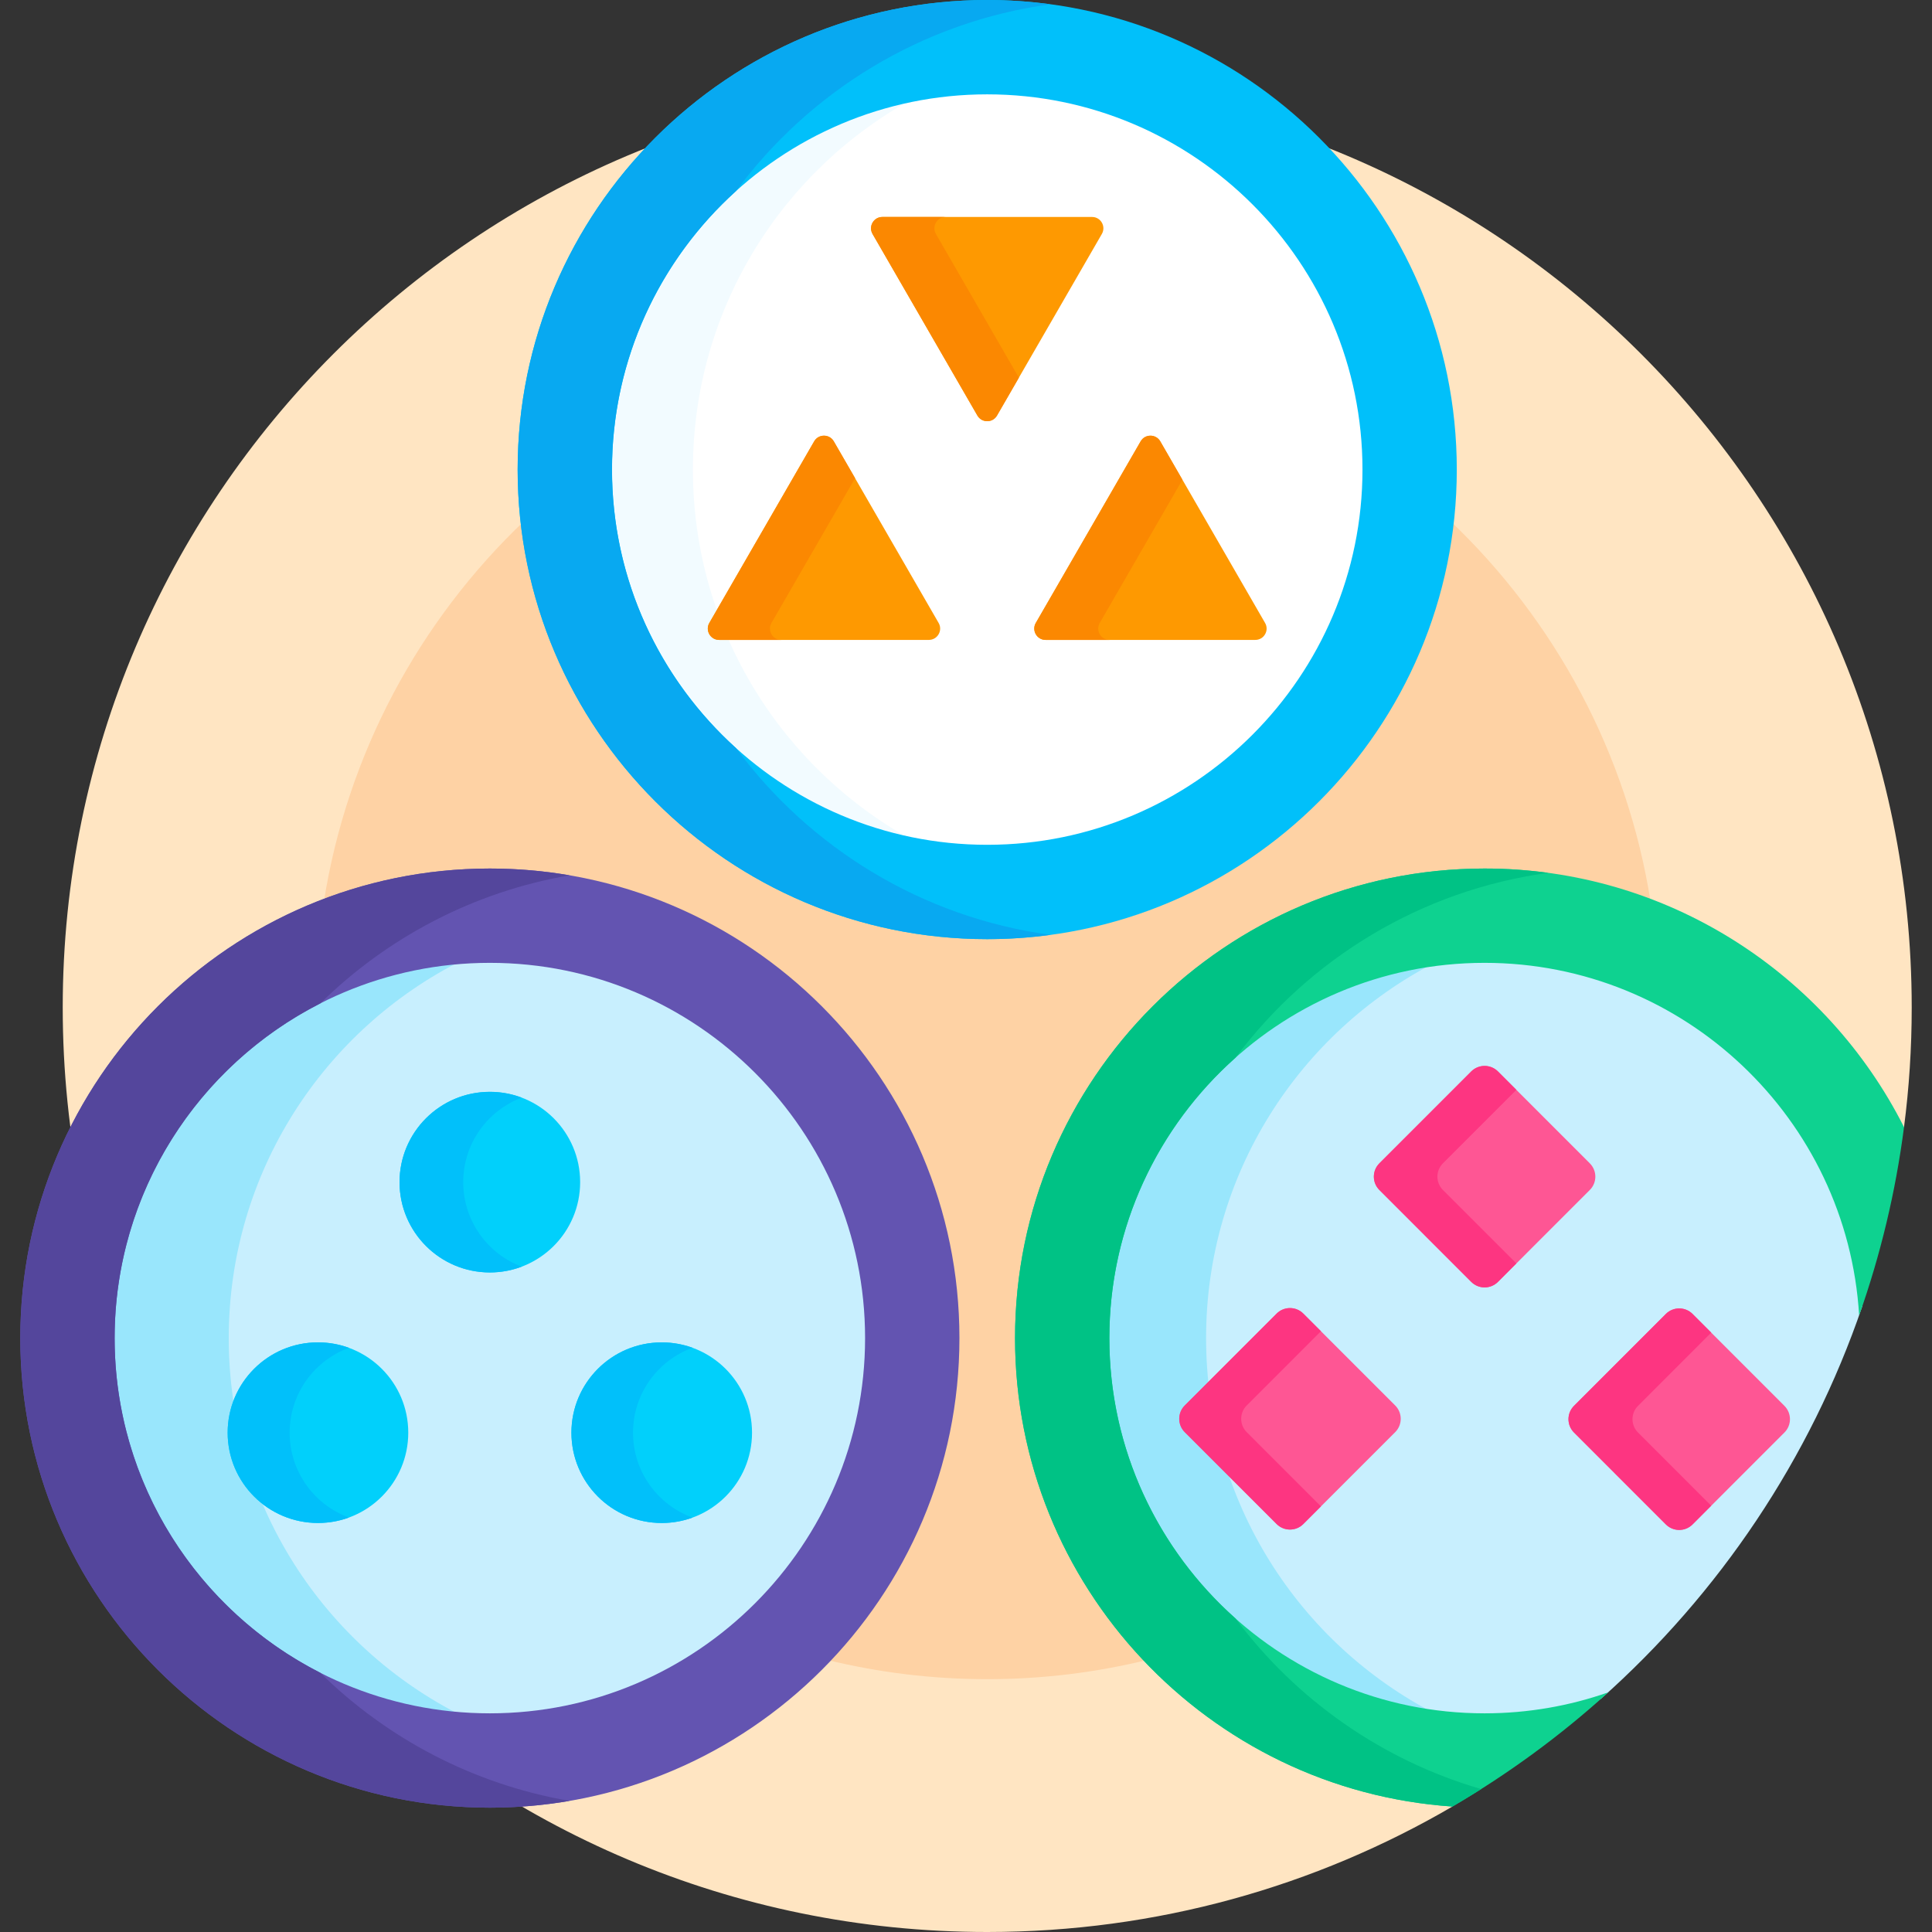 <svg width="60" height="60" viewBox="0 0 60 60" fill="none" xmlns="http://www.w3.org/2000/svg">
<rect x="0" y="0" width="60" height="60" fill="#333333" stroke="none"/>
<path d="M30.659 2.578C14.803 2.578 1.948 15.432 1.948 31.289C1.948 47.146 14.803 60 30.659 60C35.927 60 40.863 58.58 45.106 56.104L45.114 55.987C37.559 55.473 31.64 49.134 31.64 41.556C31.64 33.579 38.129 27.09 46.105 27.09C48.83 27.09 51.487 27.855 53.787 29.303C56.025 30.711 57.837 32.701 59.027 35.057L59.131 35.004C59.289 33.788 59.37 32.548 59.37 31.289C59.37 15.432 46.516 2.578 30.659 2.578Z" fill="#FFE5C2"/>
<path d="M31.64 41.556C31.64 33.579 38.129 27.09 46.105 27.09C47.882 27.09 49.628 27.417 51.267 28.045C50.542 23.404 48.289 19.271 45.037 16.177C44.241 23.406 38.097 29.049 30.659 29.049C23.221 29.049 17.077 23.406 16.282 16.177C13.03 19.271 10.777 23.403 10.052 28.042C11.656 27.428 13.396 27.09 15.213 27.09C23.189 27.09 29.679 33.579 29.679 41.556C29.679 45.426 28.151 48.947 25.666 51.545C27.266 51.938 28.938 52.148 30.659 52.148C32.384 52.148 34.058 51.938 35.661 51.543C33.168 48.934 31.64 45.405 31.64 41.556Z" fill="#FED2A4"/>
<path d="M15.213 53.326C21.714 53.326 26.983 48.056 26.983 41.556C26.983 35.055 21.714 29.785 15.213 29.785C8.712 29.785 3.442 35.055 3.442 41.556C3.442 48.056 8.712 53.326 15.213 53.326Z" fill="#C8EFFE"/>
<path d="M14.367 29.816C8.27 30.251 3.442 35.35 3.442 41.556C3.442 47.761 8.27 52.86 14.367 53.295C10.061 51.144 7.104 46.696 7.104 41.556C7.104 36.416 10.061 31.967 14.367 29.816Z" fill="#99E6FC"/>
<path d="M15.213 56.139C7.172 56.139 0.63 49.597 0.63 41.556C0.63 33.514 7.172 26.973 15.213 26.973C23.254 26.973 29.796 33.514 29.796 41.556C29.796 49.597 23.254 56.139 15.213 56.139ZM15.213 29.902C8.787 29.902 3.56 35.13 3.56 41.556C3.56 47.981 8.787 53.209 15.213 53.209C21.639 53.209 26.866 47.981 26.866 41.556C26.866 35.13 21.639 29.902 15.213 29.902Z" fill="#6354B1"/>
<path d="M9.945 51.949C6.159 50.022 3.56 46.087 3.56 41.556C3.56 37.024 6.159 33.089 9.945 31.163C12.02 29.122 14.7 27.697 17.689 27.184C16.884 27.045 16.057 26.973 15.213 26.973C7.172 26.973 0.63 33.514 0.63 41.556C0.63 49.597 7.172 56.139 15.213 56.139C16.057 56.139 16.884 56.066 17.689 55.928C14.7 55.414 12.02 53.989 9.945 51.949Z" fill="#54469C"/>
<path d="M15.213 39.517C16.762 39.517 18.017 38.262 18.017 36.713C18.017 35.164 16.762 33.908 15.213 33.908C13.664 33.908 12.408 35.164 12.408 36.713C12.408 38.262 13.664 39.517 15.213 39.517Z" fill="#01D0FB"/>
<path d="M14.386 36.713C14.386 35.512 15.141 34.488 16.202 34.088C15.894 33.972 15.561 33.908 15.213 33.908C13.664 33.908 12.408 35.164 12.408 36.713C12.408 38.262 13.664 39.517 15.213 39.517C15.561 39.517 15.894 39.453 16.202 39.337C15.141 38.938 14.386 37.914 14.386 36.713Z" fill="#01C0FA"/>
<path d="M9.875 47.298C11.424 47.298 12.679 46.042 12.679 44.493C12.679 42.944 11.424 41.689 9.875 41.689C8.326 41.689 7.07 42.944 7.07 44.493C7.07 46.042 8.326 47.298 9.875 47.298Z" fill="#01D0FB"/>
<path d="M8.995 44.493C8.995 43.282 9.762 42.251 10.837 41.858C10.537 41.748 10.213 41.688 9.875 41.688C8.326 41.688 7.07 42.944 7.07 44.493C7.07 46.042 8.326 47.297 9.875 47.297C10.213 47.297 10.537 47.238 10.837 47.128C9.762 46.736 8.995 45.704 8.995 44.493Z" fill="#01C0FA"/>
<path d="M20.551 47.298C22.099 47.298 23.355 46.042 23.355 44.493C23.355 42.944 22.099 41.689 20.551 41.689C19.002 41.689 17.746 42.944 17.746 44.493C17.746 46.042 19.002 47.298 20.551 47.298Z" fill="#01D0FB"/>
<path d="M19.659 44.493C19.659 43.28 20.429 42.247 21.507 41.856C21.209 41.748 20.887 41.689 20.551 41.689C19.002 41.689 17.746 42.944 17.746 44.493C17.746 46.042 19.002 47.298 20.551 47.298C20.887 47.298 21.209 47.238 21.507 47.13C20.429 46.739 19.659 45.706 19.659 44.493Z" fill="#01C0FA"/>
<path d="M46.105 29.785C39.615 29.785 34.335 35.065 34.335 41.556C34.335 48.046 39.615 53.326 46.105 53.326C47.365 53.326 48.579 53.126 49.718 52.758C53.387 49.499 56.214 45.314 57.834 40.569C57.332 34.539 52.264 29.785 46.105 29.785Z" fill="#C8EFFE"/>
<path d="M37.456 41.556C37.456 36.469 40.352 32.059 44.584 29.883C38.81 30.632 34.335 35.581 34.335 41.556C34.335 47.53 38.81 52.479 44.584 53.228C40.352 51.052 37.456 46.642 37.456 41.556Z" fill="#99E6FC"/>
<path d="M46.105 53.209C39.68 53.209 34.452 47.981 34.452 41.556C34.452 35.13 39.68 29.902 46.105 29.902C52.295 29.902 57.372 34.752 57.737 40.852C58.397 38.983 58.87 37.027 59.131 35.004C56.728 30.244 51.792 26.973 46.105 26.973C38.064 26.973 31.523 33.514 31.523 41.556C31.523 49.261 37.53 55.589 45.107 56.104C46.843 55.09 48.465 53.901 49.945 52.558C48.742 52.979 47.45 53.209 46.105 53.209Z" fill="#0ED290"/>
<path d="M38.369 32.849C40.657 29.785 44.119 27.647 48.083 27.107C47.436 27.019 46.776 26.973 46.105 26.973C38.064 26.973 31.523 33.514 31.523 41.556C31.523 49.261 37.53 55.589 45.107 56.104C45.407 55.928 45.705 55.747 45.999 55.561C42.913 54.665 40.245 52.776 38.369 50.262C35.968 48.126 34.452 45.015 34.452 41.556C34.452 38.097 35.968 34.985 38.369 32.849Z" fill="#00C285"/>
<path d="M45.691 33.274L42.838 36.128C42.609 36.357 42.609 36.728 42.838 36.956L45.691 39.81C45.92 40.039 46.291 40.039 46.52 39.81L49.373 36.956C49.602 36.728 49.602 36.357 49.373 36.128L46.52 33.274C46.291 33.046 45.92 33.046 45.691 33.274Z" fill="#FE5694"/>
<path d="M44.811 36.956C44.583 36.727 44.583 36.357 44.811 36.128L47.092 33.847L46.52 33.274C46.291 33.046 45.92 33.046 45.691 33.274L42.838 36.128C42.609 36.357 42.609 36.728 42.838 36.956L45.691 39.81C45.92 40.039 46.291 40.039 46.52 39.81L47.092 39.237L44.811 36.956Z" fill="#FD3581"/>
<path d="M39.647 40.795L36.794 43.648C36.565 43.877 36.565 44.248 36.794 44.477L39.647 47.33C39.876 47.559 40.247 47.559 40.476 47.33L43.329 44.477C43.558 44.248 43.558 43.877 43.329 43.648L40.476 40.795C40.247 40.566 39.876 40.566 39.647 40.795Z" fill="#FE5694"/>
<path d="M38.718 44.477C38.489 44.248 38.489 43.877 38.718 43.648L41.023 41.342L40.476 40.795C40.247 40.566 39.876 40.566 39.647 40.795L36.794 43.648C36.565 43.877 36.565 44.248 36.794 44.477L39.647 47.33C39.876 47.559 40.247 47.559 40.476 47.33L41.023 46.783L38.718 44.477Z" fill="#FD3581"/>
<path d="M51.735 40.806L48.882 43.66C48.653 43.889 48.653 44.26 48.882 44.488L51.735 47.342C51.964 47.571 52.335 47.571 52.564 47.342L55.417 44.488C55.646 44.26 55.646 43.889 55.417 43.66L52.564 40.806C52.335 40.577 51.964 40.577 51.735 40.806Z" fill="#FE5694"/>
<path d="M50.87 44.488C50.641 44.259 50.641 43.888 50.87 43.66L53.143 41.386L52.564 40.806C52.335 40.577 51.964 40.577 51.735 40.806L48.882 43.66C48.653 43.888 48.653 44.259 48.882 44.488L51.735 47.342C51.964 47.571 52.335 47.571 52.564 47.342L53.143 46.762L50.87 44.488Z" fill="#FD3581"/>
<path d="M30.659 26.354C37.16 26.354 42.43 21.084 42.43 14.583C42.43 8.082 37.16 2.812 30.659 2.812C24.159 2.812 18.889 8.082 18.889 14.583C18.889 21.084 24.159 26.354 30.659 26.354Z" fill="white"/>
<path d="M28.427 3.026C23 4.072 18.889 8.856 18.889 14.583C18.889 20.31 23 25.094 28.427 26.14C24.314 23.926 21.519 19.581 21.519 14.583C21.519 9.585 24.314 5.24 28.427 3.026Z" fill="#F2FBFF"/>
<path d="M30.659 29.166C22.618 29.166 16.076 22.624 16.076 14.583C16.076 6.542 22.618 0 30.659 0C38.7 0 45.242 6.542 45.242 14.583C45.242 22.624 38.7 29.166 30.659 29.166ZM30.659 2.93C24.233 2.93 19.006 8.157 19.006 14.583C19.006 21.009 24.233 26.236 30.659 26.236C37.085 26.236 42.313 21.009 42.313 14.583C42.313 8.157 37.085 2.93 30.659 2.93Z" fill="#01C0FA"/>
<path d="M22.858 23.233C20.494 21.098 19.006 18.011 19.006 14.583C19.006 11.155 20.494 8.068 22.858 5.933C25.148 2.836 28.633 0.674 32.626 0.133C31.982 0.046 31.326 0 30.659 0C22.618 0 16.076 6.542 16.076 14.583C16.076 22.624 22.618 29.166 30.659 29.166C31.326 29.166 31.982 29.12 32.626 29.033C28.633 28.492 25.148 26.33 22.858 23.233Z" fill="#08A9F1"/>
<path d="M25.285 13.706L22.029 19.346C21.894 19.58 22.063 19.873 22.334 19.873H28.845C29.116 19.873 29.285 19.58 29.15 19.346L25.894 13.706C25.759 13.472 25.42 13.472 25.285 13.706Z" fill="#FE9901"/>
<path d="M23.959 19.346L26.555 14.85L25.894 13.706C25.759 13.472 25.42 13.472 25.285 13.706L22.029 19.346C21.894 19.58 22.063 19.873 22.334 19.873H24.264C23.993 19.873 23.824 19.58 23.959 19.346Z" fill="#FB8801"/>
<path d="M35.424 13.706L32.168 19.346C32.032 19.58 32.202 19.873 32.472 19.873H38.984C39.255 19.873 39.424 19.58 39.288 19.346L36.033 13.706C35.897 13.472 35.559 13.472 35.424 13.706Z" fill="#FE9901"/>
<path d="M34.154 19.346L36.721 14.899L36.033 13.706C35.897 13.472 35.559 13.472 35.424 13.706L32.168 19.346C32.032 19.58 32.202 19.873 32.472 19.873H34.459C34.188 19.873 34.019 19.58 34.154 19.346Z" fill="#FB8801"/>
<path d="M30.963 12.905L34.219 7.266C34.355 7.031 34.185 6.738 33.915 6.738H27.403C27.132 6.738 26.963 7.031 27.098 7.266L30.354 12.905C30.49 13.139 30.828 13.139 30.963 12.905Z" fill="#FE9901"/>
<path d="M29.066 7.266C28.93 7.031 29.1 6.738 29.37 6.738H27.403C27.132 6.738 26.963 7.031 27.098 7.266L30.354 12.905C30.49 13.139 30.828 13.139 30.963 12.905L31.642 11.729L29.066 7.266Z" fill="#FB8801"/>
</svg>
